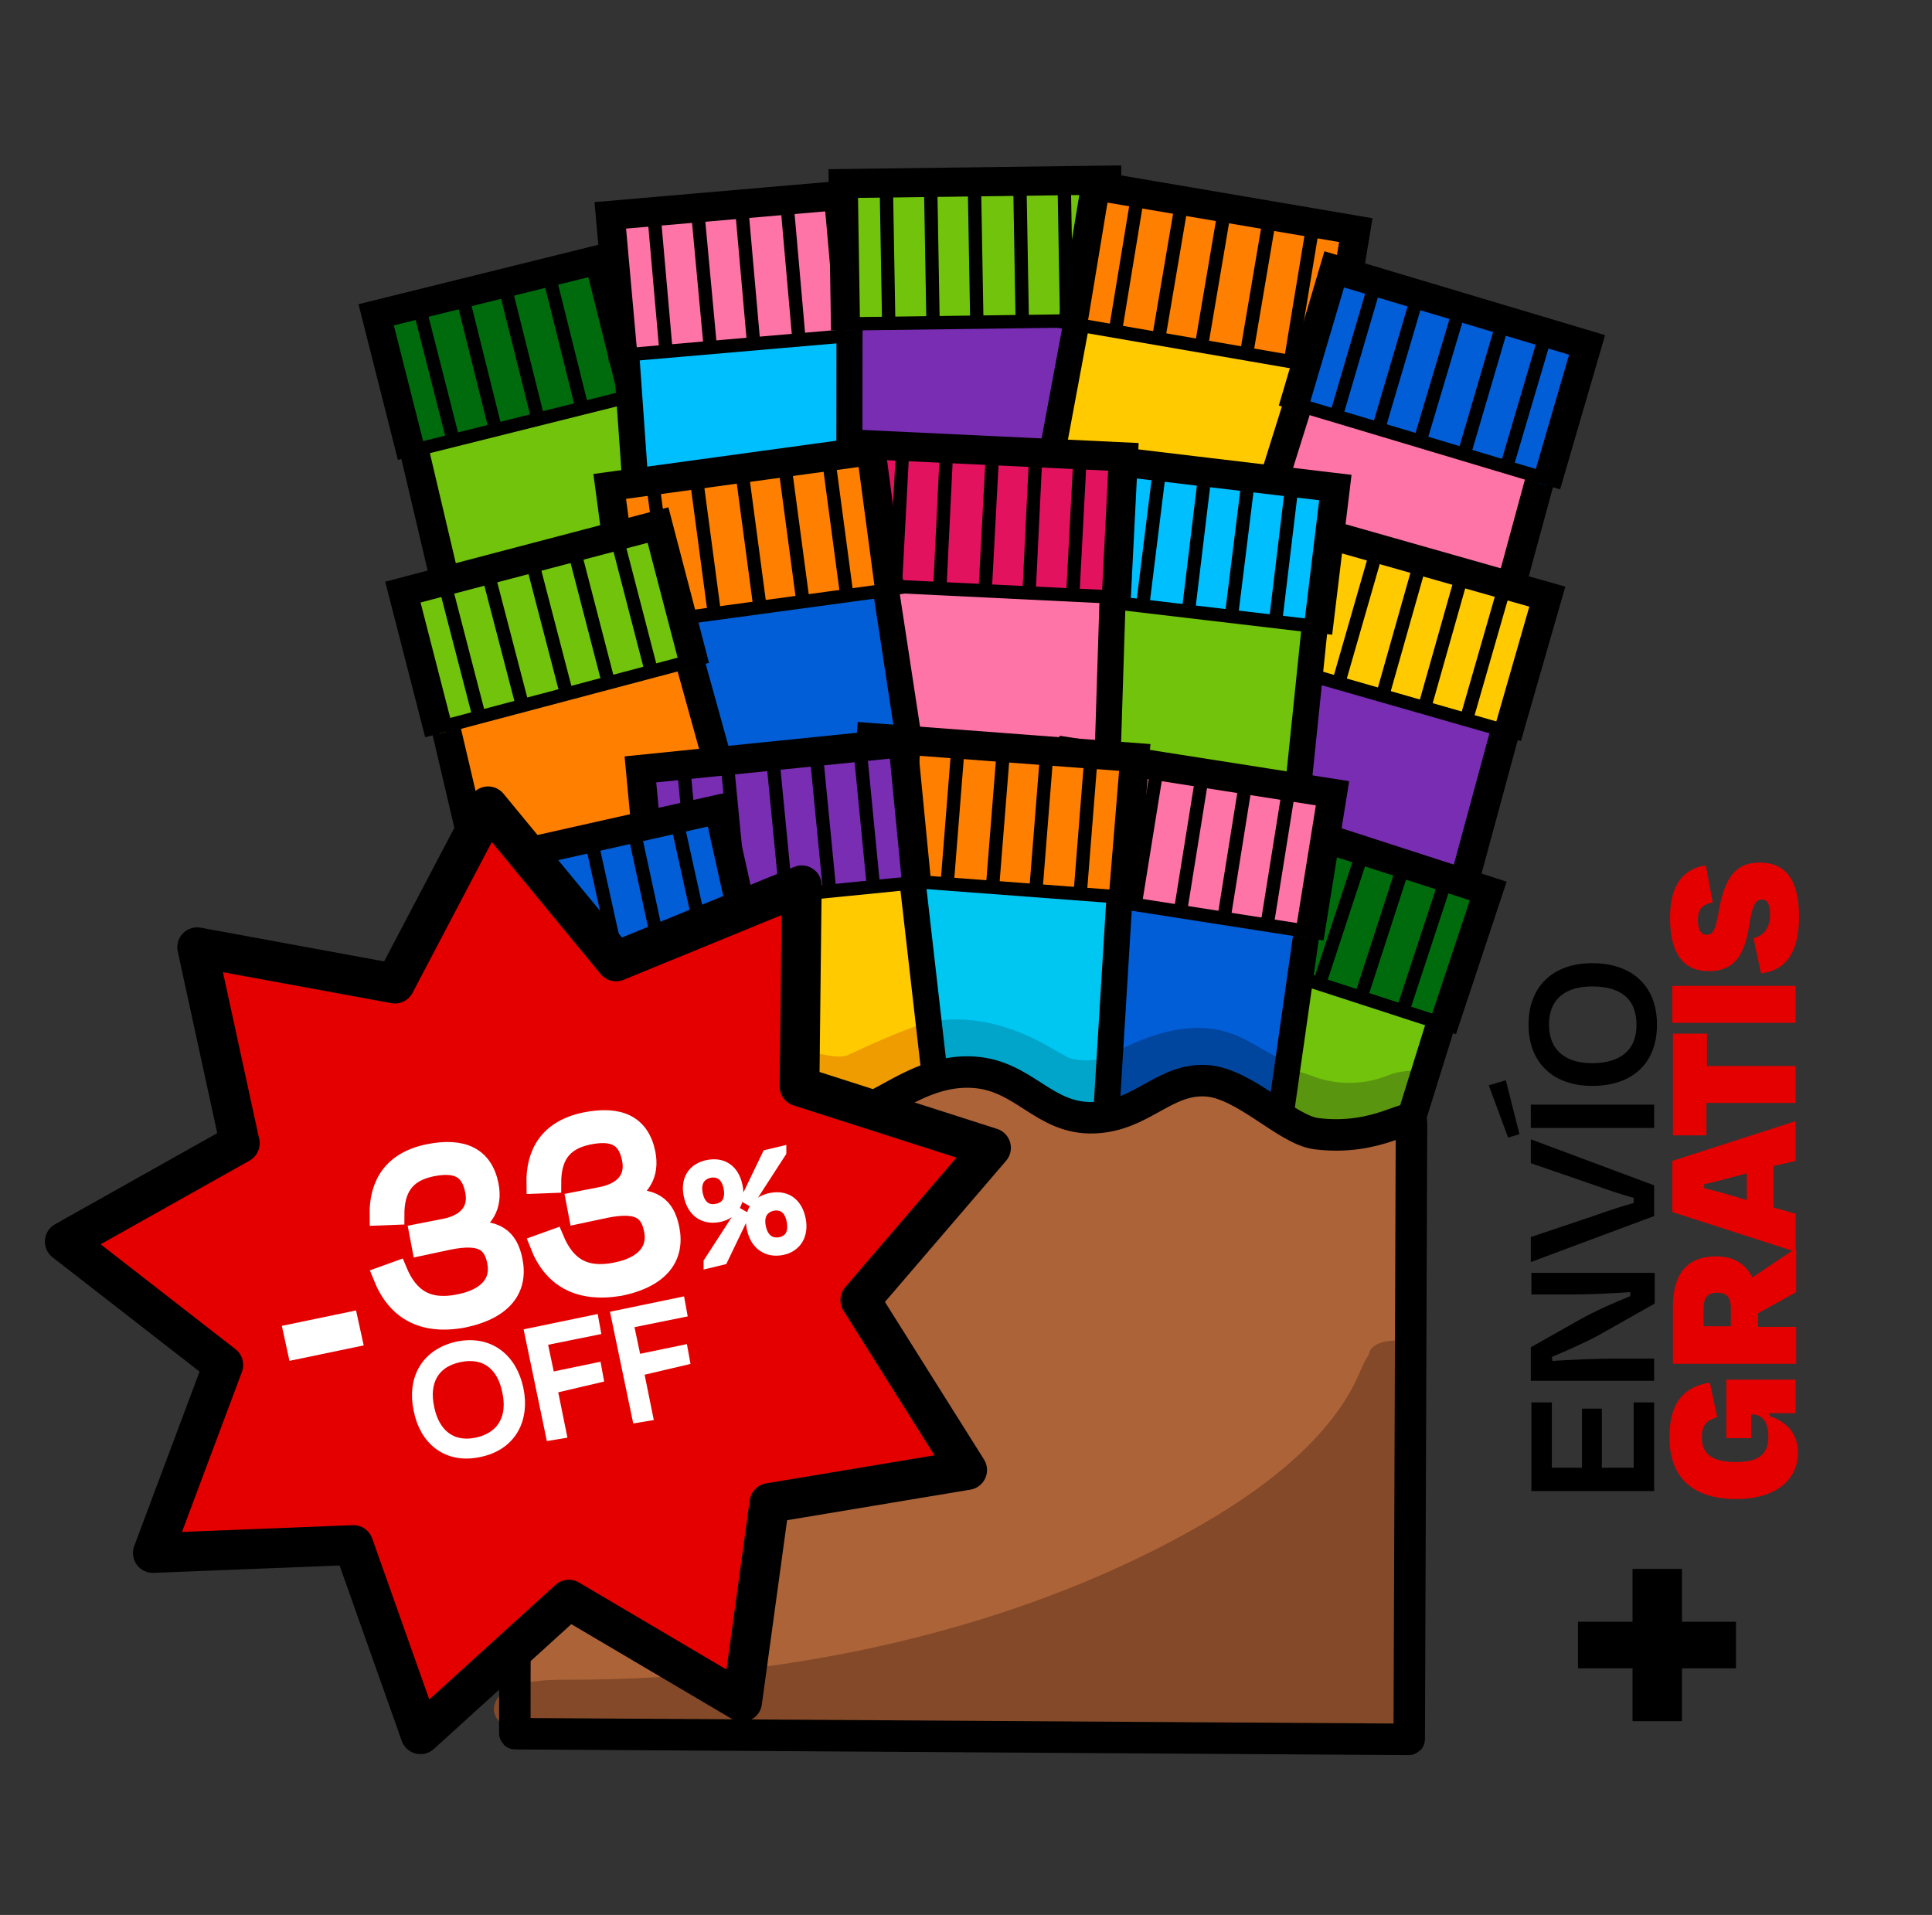 <svg xml:space="preserve" style="enable-background:new 0 0 340 337;" viewBox="0 0 340 337" y="0px" x="0px" xmlns:xlink="http://www.w3.org/1999/xlink" xmlns="http://www.w3.org/2000/svg" version="1.1">
<rect x="0" y="0" width="340" height="337" fill="#333333" stroke="none"/>
<style type="text/css">
	.st0{fill:#015ED7;}
	.st1{fill:#FF74A6;}
	.st2{fill:none;stroke:#000000;stroke-width:6.732;stroke-miterlimit:10;}
	.st3{fill:none;stroke:#000000;stroke-width:3.087;stroke-miterlimit:10;}
	.st4{fill:#00C6F2;}
	.st5{fill:#782DB3;}
	.st6{fill:#FF8000;}
	.st7{fill:#71C30C;}
	.st8{fill:#006B0C;}
	.st9{fill:none;stroke:#59950F;stroke-width:10;stroke-miterlimit:10;}
	.st10{fill:#FFCA00;}
	.st11{fill:none;stroke:#EE9C00;stroke-width:10;stroke-miterlimit:10;}
	.st12{fill:#EE9C00;}
	.st13{fill:none;stroke:#E25B8C;stroke-width:10;stroke-miterlimit:10;}
	.st14{fill:#AD6338;}
	.st15{fill:#834928;}
	.st16{fill:none;stroke:#000000;stroke-width:6.546;stroke-miterlimit:10;}
	.st17{fill:none;stroke:#59950F;stroke-width:8;stroke-miterlimit:10;}
	.st18{fill:none;stroke:#00459E;stroke-width:8;stroke-miterlimit:10;}
	.st19{fill:none;stroke:#000000;stroke-width:6;stroke-miterlimit:10;}
	.st20{fill:none;stroke:#EE9C00;stroke-width:8;stroke-miterlimit:10;}
	.st21{fill:none;stroke:#E25B8C;stroke-width:8;stroke-miterlimit:10;}
	.st22{fill:none;stroke:#000000;stroke-width:7;stroke-miterlimit:10;}
	.st23{fill:none;stroke:#000000;stroke-width:4.888;stroke-miterlimit:10;}
	.st24{fill:none;stroke:#000000;stroke-width:2.241;stroke-miterlimit:10;}
	.st25{fill:none;stroke:#000000;stroke-width:4.388;stroke-miterlimit:10;}
	.st26{fill:#00BFFF;}
	.st27{fill:#E3125F;}
	.st28{fill:none;stroke:#00A5C9;stroke-width:8;stroke-miterlimit:10;}
	.st29{fill:none;stroke:#000000;stroke-width:4.763;stroke-miterlimit:10;}
	.st30{fill:none;stroke:#000000;stroke-width:5.117;stroke-miterlimit:10;}
	.st31{fill:none;stroke:#000000;stroke-width:2.347;stroke-miterlimit:10;}
	.st32{fill:none;stroke:#000000;stroke-width:4.593;stroke-miterlimit:10;}
	.st33{fill:none;stroke:#000000;stroke-width:5.539;stroke-miterlimit:10;}
	.st34{fill:none;stroke:#000000;stroke-width:5.205;stroke-miterlimit:10;}
	.st35{fill:none;stroke:#000000;stroke-width:2.387;stroke-miterlimit:10;}
	.st36{fill:none;stroke:#000000;stroke-width:4.672;stroke-miterlimit:10;}
	.st37{fill:none;stroke:#000000;stroke-width:6.541;stroke-miterlimit:10;}
	.st38{display:none;}
	.st39{fill:#E50000;}
	.st40{fill:#E50000;stroke:#000000;stroke-width:7;stroke-linecap:round;stroke-linejoin:round;stroke-miterlimit:10;}
	.st41{fill:#FFFFFF;stroke:#FFFFFF;stroke-width:3.52;stroke-miterlimit:10;}
	.st42{fill:#FFFFFF;stroke:#FFFFFF;stroke-width:1.76;stroke-miterlimit:10;}
	.st43{fill:#FFFFFF;stroke:#FFFFFF;stroke-width:2.459;stroke-miterlimit:10;}
	.st44{fill:#FFFFFF;stroke:#FFFFFF;stroke-width:3.025;stroke-miterlimit:10;}
</style>
<g id="CALCETINES_SUELTOS">
</g>
<g id="PAQUETES_SEPARADOS">
</g>
<g id="PAQUETES_JUNTOS">
	<g id="PACK_15_00000090270881970381935730000016033518627544837028_">
		<g>
			<g>
				<polyline points="72.8,78.8 84.3,127.6 129.4,116.2 116,68.1" class="st7"></polyline>
				<polyline points="117.7,69.1 111.4,44.2 66.2,55.4 72.5,80.3" class="st8"></polyline>
				<polyline points="117.7,69.1 111.4,44.2 66.2,55.4 72.5,80.3" class="st30"></polyline>
				<line y2="68.4" x2="116.2" y1="79.4" x1="72.2" class="st31"></line>
				<line y2="69.4" x2="109.9" y1="47.4" x1="104.4" class="st31"></line>
				<line y2="71.7" x2="102.4" y1="49.6" x1="96.9" class="st31"></line>
				<line y2="73.4" x2="94.6" y1="51.4" x1="89.1" class="st31"></line>
				<line y2="75.6" x2="87.2" y1="53.5" x1="81.7" class="st31"></line>
				<line y2="77.3" x2="79.7" y1="55.3" x1="74.1" class="st31"></line>
				<polyline points="72.8,78.8 84.3,127.6 129.4,116.2 116,68.1" class="st30"></polyline>
			</g>
			<g>
				<polyline points="110.2,62.2 115,129.1 161.3,124.7 154.5,58.3" class="st26"></polyline>
				<polyline points="110.2,62.2 114.8,127.3 161.2,122.9 154.5,58.3" class="st32"></polyline>
				<polyline points="156,59.5 153.7,33.9 107.4,37.9 109.7,63.5" class="st1"></polyline>
				<polyline points="156,59.5 153.7,33.9 107.4,37.9 109.7,63.5" class="st30"></polyline>
				<line y2="58.6" x2="155.9" y1="58.6" x1="154.7" class="st31"></line>
				<line y2="58.6" x2="154.7" y1="62.5" x1="109.6" class="st31"></line>
				<line y2="58.5" x2="148.3" y1="36" x1="146.3" class="st31"></line>
				<line y2="59.7" x2="140.6" y1="37" x1="138.6" class="st31"></line>
				<line y2="60.1" x2="132.6" y1="37.5" x1="130.6" class="st31"></line>
				<line y2="61.1" x2="125" y1="38.5" x1="122.9" class="st31"></line>
				<line y2="61.7" x2="117.2" y1="39" x1="115.2" class="st31"></line>
			</g>
			<g>
				<polyline points="149.5,57.2 149.4,150.4 195.9,148.8 193.9,56" class="st5"></polyline>
				<polyline points="149.5,57.3 149.4,155.6 195.9,154 193.9,56" class="st32"></polyline>
				<polyline points="195.3,57.4 194.8,31.7 148.4,32.3 148.8,58.1" class="st7"></polyline>
				<polyline points="195.3,57.4 194.8,31.7 148.4,32.3 148.8,58.1" class="st30"></polyline>
				<line y2="56.4" x2="195.2" y1="56.4" x1="194.1" class="st31"></line>
				<line y2="56.4" x2="194.1" y1="57" x1="148.8" class="st31"></line>
				<line y2="55.8" x2="187.7" y1="33.2" x1="187.3" class="st31"></line>
				<line y2="56.4" x2="179.9" y1="33.7" x1="179.5" class="st31"></line>
				<line y2="56.3" x2="171.9" y1="33.6" x1="171.5" class="st31"></line>
				<line y2="56.8" x2="164.2" y1="34" x1="163.8" class="st31"></line>
				<line y2="56.8" x2="156.4" y1="34" x1="156" class="st31"></line>
			</g>
			<g>
				<polyline points="189.4,57.1 175.1,133.8 221.1,141 233.3,64.3" class="st10"></polyline>
				<polyline points="189.4,57 177,123.5 223,130.9 233.3,64.3" class="st32"></polyline>
				<polyline points="234.4,65.9 238.6,40.5 192.8,32.7 188.6,58.1" class="st6"></polyline>
				<polyline points="234.4,65.9 238.6,40.5 192.8,32.7 188.6,58.1" class="st30"></polyline>
				<line y2="64.9" x2="234.5" y1="64.7" x1="233.3" class="st31"></line>
				<line y2="64.7" x2="233.3" y1="57" x1="188.7" class="st31"></line>
				<line y2="63" x2="227.2" y1="40.6" x1="230.9" class="st31"></line>
				<line y2="62.1" x2="219.4" y1="39.7" x1="223.2" class="st31"></line>
				<line y2="60.5" x2="211.5" y1="38.1" x1="215.3" class="st31"></line>
				<line y2="59.6" x2="203.9" y1="37.2" x1="207.7" class="st31"></line>
				<line y2="58.2" x2="196.3" y1="35.7" x1="200" class="st31"></line>
			</g>
			<g>
				<polyline points="228.5,70.8 213.5,118.6 258.1,131.9 271.2,83.7" class="st1"></polyline>
				<polyline points="228.5,70.8 213.5,118.6 258.1,131.9 271.2,83.7" class="st30"></polyline>
				<polyline points="272.1,85.4 279.3,60.7 234.8,47.4 227.5,72.1" class="st0"></polyline>
				<polyline points="272.1,85.4 279.3,60.7 234.8,47.4 227.5,72.1" class="st30"></polyline>
				<line y2="84" x2="271.1" y1="71" x1="227.7" class="st31"></line>
				<line y2="81.6" x2="265.3" y1="59.9" x1="271.7" class="st31"></line>
				<line y2="79.8" x2="257.7" y1="58" x1="264.1" class="st31"></line>
				<line y2="77.3" x2="250" y1="55.5" x1="256.5" class="st31"></line>
				<line y2="75.4" x2="242.6" y1="53.7" x1="249" class="st31"></line>
				<line y2="73" x2="235.2" y1="51.2" x1="241.6" class="st31"></line>
			</g>
		</g>
		<g>
			<g>
				<polyline points="265,128.2 251.9,176.5 207.2,163.7 222.2,116" class="st5"></polyline>
				<polyline points="220.4,117 227.6,92.3 272.3,105 265.2,129.7" class="st10"></polyline>
				<polyline points="220.4,117 227.6,92.3 272.3,105 265.2,129.7" class="st30"></polyline>
				<line y2="116.3" x2="221.9" y1="128.8" x1="265.5" class="st31"></line>
				<line y2="117.5" x2="228.2" y1="95.7" x1="234.5" class="st31"></line>
				<line y2="120.1" x2="235.6" y1="98.2" x1="241.9" class="st31"></line>
				<line y2="122.1" x2="243.4" y1="100.2" x1="249.6" class="st31"></line>
				<line y2="124.5" x2="250.7" y1="102.6" x1="256.9" class="st31"></line>
				<line y2="126.5" x2="258.1" y1="104.6" x1="264.4" class="st31"></line>
				<polyline points="265,128.2 251.9,176.5 207.2,163.7 222.2,116" class="st30"></polyline>
			</g>
			<g>
				<polyline points="231.4,110 224.5,176.7 178.3,170.8 187.3,104.6" class="st7"></polyline>
				<polyline points="231.4,110 224.7,174.9 178.5,169 187.3,104.6" class="st32"></polyline>
				<polyline points="185.8,105.8 188.9,80.3 235,85.8 231.9,111.4" class="st26"></polyline>
				<polyline points="185.8,105.8 188.9,80.3 235,85.8 231.9,111.4" class="st30"></polyline>
				<line y2="104.9" x2="185.9" y1="105" x1="187.1" class="st31"></line>
				<line y2="105" x2="187.1" y1="110.3" x1="232.1" class="st31"></line>
				<line y2="105.1" x2="193.5" y1="82.6" x1="196.2" class="st31"></line>
				<line y2="106.5" x2="201.1" y1="83.9" x1="203.9" class="st31"></line>
				<line y2="107.1" x2="209.2" y1="84.7" x1="211.9" class="st31"></line>
				<line y2="108.5" x2="216.7" y1="85.9" x1="219.5" class="st31"></line>
				<line y2="109.2" x2="224.5" y1="86.7" x1="227.2" class="st31"></line>
			</g>
			<g>
				<polyline points="195.8,105.2 192.8,198.3 146.4,195.2 151.4,102.6" class="st1"></polyline>
				<polyline points="195.8,105.3 192.7,203.6 146.2,200.4 151.4,102.6" class="st32"></polyline>
				<polyline points="150,103.9 151.3,78.2 197.7,80.4 196.4,106.2" class="st27"></polyline>
				<polyline points="150,103.9 151.3,78.2 197.7,80.4 196.4,106.2" class="st30"></polyline>
				<line y2="102.9" x2="150.1" y1="102.9" x1="151.3" class="st31"></line>
				<line y2="102.9" x2="151.3" y1="105.1" x1="196.5" class="st31"></line>
				<line y2="102.6" x2="157.6" y1="80" x1="158.8" class="st31"></line>
				<line y2="103.5" x2="165.4" y1="80.8" x1="166.5" class="st31"></line>
				<line y2="103.5" x2="173.4" y1="80.9" x1="174.6" class="st31"></line>
				<line y2="104.3" x2="181.1" y1="81.6" x1="182.2" class="st31"></line>
				<line y2="104.6" x2="188.8" y1="81.8" x1="190" class="st31"></line>
			</g>
			<g>
				<polyline points="155.9,103.8 167.7,180.9 121.5,186.6 111.8,109.5" class="st0"></polyline>
				<polyline points="155.9,103.7 166.1,170.6 119.9,176.4 111.8,109.5" class="st32"></polyline>
				<polyline points="110.7,111.1 107.3,85.6 153.3,79.3 156.7,104.8" class="st6"></polyline>
				<polyline points="110.7,111.1 107.3,85.6 153.3,79.3 156.7,104.8" class="st30"></polyline>
				<line y2="110.1" x2="110.6" y1="109.9" x1="111.7" class="st31"></line>
				<line y2="109.9" x2="111.7" y1="103.8" x1="156.6" class="st31"></line>
				<line y2="108.4" x2="118" y1="86" x1="115" class="st31"></line>
				<line y2="107.8" x2="125.7" y1="85.3" x1="122.7" class="st31"></line>
				<line y2="106.5" x2="133.7" y1="84" x1="130.7" class="st31"></line>
				<line y2="105.8" x2="141.3" y1="83.3" x1="138.3" class="st31"></line>
				<line y2="104.6" x2="149" y1="82.1" x1="146" class="st31"></line>
			</g>
			<g>
				<polyline points="121.3,116 134.7,164.3 89.7,176 78.3,127.4" class="st6"></polyline>
				<polyline points="121.3,116 134.7,164.3 89.7,176 78.3,127.4" class="st30"></polyline>
				<polyline points="77.3,129.1 70.9,104.2 115.8,92.4 122.3,117.3" class="st7"></polyline>
				<polyline points="77.3,129.1 70.9,104.2 115.8,92.4 122.3,117.3" class="st30"></polyline>
				<line y2="127.8" x2="78.3" y1="116.2" x1="122.1" class="st31"></line>
				<line y2="125.6" x2="84.2" y1="103.6" x1="78.5" class="st31"></line>
				<line y2="124" x2="91.9" y1="102.1" x1="86.2" class="st31"></line>
				<line y2="121.7" x2="99.6" y1="99.8" x1="93.9" class="st31"></line>
				<line y2="120.2" x2="107.1" y1="98.2" x1="101.4" class="st31"></line>
				<line y2="118" x2="114.6" y1="96" x1="108.9" class="st31"></line>
			</g>
		</g>
		<polyline points="253.7,179.7 238.8,227.5 194.6,213 211.3,166" class="st7"></polyline>
		<polyline points="209.6,166.9 217.7,142.5 261.9,156.8 253.8,181.2" class="st8"></polyline>
		<polyline points="209.6,166.9 217.7,142.5 261.9,156.8 253.8,181.2" class="st30"></polyline>
		<line y2="166.3" x2="211.1" y1="180.3" x1="254.2" class="st31"></line>
		<line y2="167.7" x2="217.3" y1="146.1" x1="224.4" class="st31"></line>
		<line y2="170.5" x2="224.6" y1="148.9" x1="231.7" class="st31"></line>
		<line y2="172.8" x2="232.3" y1="151.2" x1="239.4" class="st31"></line>
		<line y2="175.5" x2="239.5" y1="153.9" x1="246.5" class="st31"></line>
		<path d="M249.7,192.5c-0.9-0.2-2.8,0-3.8,0.4c-4.8,2-10.3,2.2-15.3,0.6c-1.4-0.5-2.8-1.1-4.3-1.3" class="st17"></path>
		<line y2="177.8" x2="246.9" y1="156.2" x1="254" class="st31"></line>
		<polyline points="253.7,179.7 238.8,227.5 194.6,213 211.3,166" class="st30"></polyline>
		<polyline points="230,163.7 220.6,230.1 174.6,222.4 186,156.6" class="st0"></polyline>
		<path d="M225.5,191.1c-2.1-1.2-4.1-2.3-6.2-3.5c-1.4-0.8-2.8-1.6-4.4-2.1c-5-1.6-10.5,0.2-15.2,2.4
			c-1.4,0.7-2.9,1.4-4.5,1.4" class="st18"></path>
		<polyline points="230,163.7 220.8,228.3 174.9,220.7 186.1,156.6" class="st32"></polyline>
		<polyline points="184.5,157.8 188.6,132.4 234.5,139.6 230.4,165.1" class="st1"></polyline>
		<polyline points="184.5,157.8 188.6,132.4 234.5,139.6 230.4,165.1" class="st30"></polyline>
		<line y2="156.8" x2="184.7" y1="157" x1="185.8" class="st31"></line>
		<line y2="157" x2="185.8" y1="164" x1="230.6" class="st31"></line>
		<line y2="157.4" x2="192.2" y1="135" x1="195.8" class="st31"></line>
		<line y2="159" x2="199.8" y1="136.6" x1="203.4" class="st31"></line>
		<line y2="160" x2="207.8" y1="137.6" x1="211.4" class="st31"></line>
		<line y2="161.6" x2="215.4" y1="139.1" x1="219" class="st31"></line>
		<line y2="162.7" x2="223" y1="140.2" x1="226.6" class="st31"></line>
		<polyline points="197,158 191.4,251 145,246.6 152.7,154.1" class="st4"></polyline>
		<path d="M195.8,189.9c-5.7,1.7-9.6-0.2-9.6-0.2c-3.7-2-5.4-3.3-9.3-4.7c-4-1.4-8.3-2.1-12.4-1.2" class="st28"></path>
		<polyline points="197,158.1 191,256.3 144.7,251.8 152.7,154.1" class="st32"></polyline>
		<polyline points="151.3,155.4 153.3,129.8 199.7,133.3 197.6,159" class="st6"></polyline>
		<polyline points="151.3,155.4 153.3,129.8 199.7,133.3 197.6,159" class="st30"></polyline>
		<line y2="154.4" x2="151.4" y1="154.5" x1="152.6" class="st31"></line>
		<line y2="154.5" x2="152.6" y1="157.9" x1="197.7" class="st31"></line>
		<line y2="154.3" x2="159" y1="131.7" x1="160.8" class="st31"></line>
		<line y2="155.4" x2="166.7" y1="132.7" x1="168.5" class="st31"></line>
		<line y2="155.7" x2="174.7" y1="133.1" x1="176.5" class="st31"></line>
		<line y2="156.7" x2="182.3" y1="134" x1="184.1" class="st31"></line>
		<line y2="157.2" x2="190.1" y1="134.5" x1="191.9" class="st31"></line>
		<polyline points="160.6,155.4 169.5,232.8 123.1,236.8 116.3,159.4" class="st10"></polyline>
		<path d="M164.2,183.8c-3.1,1-6.2,2.2-13.3,5.5c-4.3,2-11.1-1.3-15.3-2.1" class="st20"></path>
		<polyline points="160.6,155.2 168.3,222.5 121.9,226.6 116.3,159.4" class="st32"></polyline>
		<polyline points="115.1,160.9 112.7,135.4 158.9,130.7 161.4,156.4" class="st5"></polyline>
		<polyline points="115.1,160.9 112.7,135.4 158.9,130.7 161.4,156.4" class="st30"></polyline>
		<line y2="159.9" x2="115.1" y1="159.8" x1="116.2" class="st31"></line>
		<line y2="159.8" x2="116.2" y1="155.3" x1="161.3" class="st31"></line>
		<line y2="158.5" x2="122.5" y1="136" x1="120.4" class="st31"></line>
		<line y2="158.3" x2="130.3" y1="135.6" x1="128.1" class="st31"></line>
		<line y2="157.2" x2="138.3" y1="134.6" x1="136.1" class="st31"></line>
		<line y2="156.8" x2="146" y1="134.2" x1="143.8" class="st31"></line>
		<line y2="155.9" x2="153.7" y1="133.3" x1="151.5" class="st31"></line>
		<polyline points="131.1,166.3 142.7,215 97.3,225.1 87.7,176.1" class="st1"></polyline>
		<path d="M92,191.7c3.4,0.6,6.9,1.1,10.3,1.4c1.8,0.2,3.6,0.3,5.4-0.1c2-0.4,3.8-1.6,5.6-2.6
			c4.4-2.7,9.2-5.4,14.4-4.9c2.7,0.2,5.4,1.3,7.9,0.5" class="st21"></path>
		<polyline points="131.1,166.3 142.7,215 97.3,225.1 87.7,176.1" class="st30"></polyline>
		<polyline points="86.6,177.7 81.1,152.6 126.5,142.4 132.1,167.6" class="st0"></polyline>
		<polyline points="86.6,177.7 81.1,152.6 126.5,142.4 132.1,167.6" class="st30"></polyline>
		<line y2="176.4" x2="87.7" y1="166.5" x1="131.9" class="st31"></line>
		<line y2="174.4" x2="93.7" y1="152.3" x1="88.8" class="st31"></line>
		<line y2="173.1" x2="101.4" y1="151" x1="96.5" class="st31"></line>
		<line y2="171.2" x2="109.2" y1="149" x1="104.3" class="st31"></line>
		<line y2="169.9" x2="116.7" y1="147.7" x1="111.9" class="st31"></line>
		<line y2="168" x2="124.3" y1="145.8" x1="119.4" class="st31"></line>
		<path d="M91,196.6l-0.2,11.7c-0.1,0-0.1,0.1-0.1,0.1l-0.1,96.6c0,0.1,0,0.1,0.1,0.1l157.2,1c0.1,0,0.1,0,0.1-0.1
			l0.4-108.4c0-2.3-5.8,3.3-16.8,1.9c-5.2-0.7-12.5-8.8-19.2-9.3c-7.5-0.5-11.4,6.2-19.9,6.5c-8.8,0.3-12.2-7.4-21.1-8
			c-10-0.7-17,7.5-22.7,7.6c-8.9,0.1-15.3-7.2-23-6.7c-8,0.5-13.9,8.6-19.6,9.4C97.5,200.4,91,194.5,91,196.6z" class="st14"></path>
		<g>
			<path d="M246,239.4c-1-1.4-1.4,2.8-2.1,4.3c-1.8,3.5-4.6,7.2-7.5,10.4c-12.3,13.6-32.2,23.4-52.4,30.9
				c-5,1.8-10.2,4-15.6,5.4c-2.4,0.6-5,0.9-7.4,1.5c-3.9,1-7.6,2.6-11.7,3.2c-12.5,2-25.3,2.7-38,3.8c-5.7,0.5-11.3,0.5-17,1
				c-0.9,0.1-2.3-0.1-2.6,0.4c-0.7,1.3,3.2,2.1,3.9,2.2c3.3,0.7,7.1,0.1,10.5,0.3c15.2,0.5,30.2,0.3,45.4-0.3
				c9.5-0.3,18.9-0.8,28.5-0.7c14.1,0.1,28.2,1.3,42.3,0.7c6-0.3,11.7,0.6,17.5,0.3c0.8-0.1,1.8,0.3,2.5-0.1c1.1-0.6,1.1-5,1.2-5.9
				c0.5-4.2,1-8.3-0.1-12.4c-0.8-3.1,0.4-5.7,0.8-8.7c0.3-2.2-0.8-4.2-1.1-6.3c-0.3-2.5,0.2-5.2,0.3-7.7c0.2-3.7,2.1-7.2,2.8-10.9
				C247,246.9,248.5,242.8,246,239.4z" class="st15"></path>
			<path d="M250,237.7c-1.2-1.3-3.7-2.2-5.8-1.6c-3,0.8-4,3.3-4.9,5.4c-4.8,11.4-17,20.9-30.5,28.3
				c-30.2,16.7-69.2,25.8-108.1,25.8c-3.7,0-7.6,0-10.7,1.4c-3.3,1.4-4.2,4.6-1.5,6.5c3.4,2.5,10.5,2.5,15,2.6
				c22.1,0.5,44.2-0.6,66.3-0.8c23.1-0.3,46.2,0.5,69.2,0.7c2,0,4.2,0,5.9-0.7c2.2-1,2.8-3.1,3.1-5c2.3-14.6-1.8-29.4,1.5-43.8
				c1-4.4-0.4-7.8-0.2-12.3c0.1-2.3,2.6-5.6,0.2-7.2c-2.4-1.6-7.3-1.4-8.4,0.7c-0.6,1.2,0.1,2.5,0.5,3.7c1.5,4.4-1,8.9-2.2,13.4
				c-1.3,4.7-1.3,9.5-1.2,14.2c0.1,10.6,0.2,21.1,0.2,31.8c0-1,1.5-1.8,2.9-1.6c-24.6-0.6-49.3-1.2-73.9-0.8
				c-24.1,0.4-48.2,1.7-72.2,0.3c2,1.2,0.2,3.8-2.3,3.6c46.5,0.3,93.8-10.1,128-31.5c13.2-8.3,24.7-18.6,28.7-30.5
				c-1.6,1.8-5.9,2.1-7.9,0.5c2,2,7.5,1.5,8.6-0.8C250.9,239.4,250.6,238.5,250,237.7z" class="st15"></path>
		</g>
		<path d="M91,196.6l-0.2,11.7c-0.1,0-0.1,0.1-0.1,0.1l-0.1,96.6c0,0.1,0,0.1,0.1,0.1l157.2,1c0.1,0,0.1,0,0.1-0.1
			l0.4-108.4c0-2.3-5.8,3.3-16.8,1.9c-5.2-0.7-12.5-8.8-19.2-9.3c-7.5-0.5-11.4,6.2-19.9,6.5c-8.8,0.3-12.2-7.4-21.1-8
			c-10-0.7-17,7.5-22.7,7.6c-8.9,0.1-15.3-7.2-23-6.7c-8,0.5-13.9,8.6-19.6,9.4C97.5,200.4,91,194.5,91,196.6z" class="st33"></path>
	</g>
</g>
<g class="st38" id="GUIAS">
</g>
<g id="Capa_5">
	<g>
		<path d="M269.5,262.4v-15.6h3.6v11.5h5.3v-10.4h3.5v10.4h5.6v-11.5h3.6v15.6H269.5z"></path>
		<path d="M281.3,235c-2.2,1.2-5.6,2.7-8.2,3.8l0.1,0.7c3.1-0.2,7.7-0.4,10.5-0.4h7.4v3.9h-21.7v-5.9l8.5-4.8c2.8-1.6,6.5-3.2,9-4.2
			l0-0.7c-3.1,0.2-7,0.4-9.9,0.4h-7.5v-3.8h21.7v5.4L281.3,235z"></path>
		<path d="M291.1,214l-21.7,8.1v-4.4l11.3-3.8c2.2-0.8,4.7-1.6,6.8-2.2v-0.9c-2.2-0.6-4.6-1.4-6.8-2.2l-11.3-3.9v-4.2l21.7,8.1V214z"></path>
		<path d="M265.4,200.2L262,191l3-0.9l2.4,9.5L265.4,200.2z M291.1,198.5h-21.7v-4.1h21.7V198.5z"></path>
		<path d="M280.2,191.1c-6.8,0-11.2-4-11.2-10.8c0-6.8,4.4-10.8,11.2-10.8c6.9,0,11.4,3.9,11.4,10.8
			C291.6,187.3,287.1,191.1,280.2,191.1z M280.2,173.6c-4.6,0-7.6,2.1-7.6,6.7c0,4.7,3.1,6.8,7.6,6.8c4.7,0,7.8-2.1,7.8-6.7
			C288,175.6,285,173.6,280.2,173.6z"></path>
		<path d="M305.5,263.8c-7.4,0-11.7-3.6-11.7-10.8c0-6.1,2.4-8.9,7.1-9.7l1.3,6.1c-1.7,0.5-2.7,1.2-2.7,3.6
			c0,3.1,2.1,4.3,6,4.3c3.6,0,5.7-1.1,5.7-4.4c0-3.2-1.5-4-3-4v4.2h-4.4v-10.3H316v5.9h-4.6v0.5c2.9,1,5,2.9,5,6.5
			C316.4,260.2,312.8,263.8,305.5,263.8z" class="st39"></path>
		<path d="M309.4,231.1v2.4h6.7v6.5h-21.7v-10c0-5.7,2.4-8.9,7.6-8.9c3.2,0,5.2,1.4,6.4,3.7l7.3-4.9h0.4v7.5
			L309.4,231.1z M299.8,233.4h4.8v-3.1c0-2.1-0.8-2.8-2.4-2.8c-1.8,0-2.4,0.9-2.4,2.9V233.4z" class="st39"></path>
		<path d="M312.1,205.2v7.3l3.9,1.1v6.7l-21.7-7v-9l21.7-7v7L312.1,205.2z M307.4,211.2v-4.7l-2.7,0.7
			c-1.6,0.4-3.3,0.9-4.8,1.2v0.7c1.6,0.4,3.2,0.8,4.8,1.3L307.4,211.2z" class="st39"></path>
		<path d="M294.4,199.8v-17.9h6v5.7H316v6.5h-15.7v5.7H294.4z" class="st39"></path>
		<path d="M316,180h-21.7v-6.5H316V180z" class="st39"></path>
		<path d="M309.9,171.3l-1.3-6.2c2.1-0.5,2.9-2.2,2.9-4.1c0-1.7-0.4-2.7-1.4-2.7c-1.1,0-1.7,0.8-2.3,4.7
			c-0.9,6-3.3,7.9-7.1,7.9c-4.4,0-6.8-3-6.8-9.4c0-6.2,2.7-8.7,6.3-9.2l1.2,6.5c-1.7,0.4-2.6,1-2.6,3.1c0,1.7,0.5,2.6,1.5,2.6
			c0.9,0,1.6-0.3,2.2-4.3c1.2-7,3.9-8.4,7.2-8.4c4.4,0,6.9,2.9,6.9,9.5C316.6,168.8,313.3,170.9,309.9,171.3z" class="st39"></path>
	</g>
	<g>
		<path d="M305.5,293.6H296v9.3h-8.7v-9.3h-9.6v-8.2h9.6v-9.3h8.7v9.3h9.5V293.6z"></path>
	</g>
	<g>
		<polygon points="170.2,258.7 135.4,264.5 130.6,299.5 100.1,281.5 74,305.2 62.2,271.9 26.9,273.3 39.3,240.2 
			11.4,218.5 42.2,201.2 34.7,166.7 69.5,173.1 85.9,141.9 108.4,169.2 141.1,155.8 140.7,191.2 174.4,202 151.4,228.8" class="st40"></polygon>
		<g>
			<g>
				<path d="M67.4,224.6l2.5-0.9c2,4.8,5.3,7,11,5.8c5-1,7.3-3.8,6.6-7.4c-0.7-3.6-2.7-5.1-8.6-3.9l-4.7,1l-0.4-2.1
					l4.6-0.9c3.4-0.7,6-2.8,5.2-6.7c-0.8-4-3.3-5.1-7.7-4.2c-4.8,1-6.5,4-6.5,8.5l-2.6,0.1c-0.1-5.4,2.3-9.5,8.6-10.8
					c6-1.2,9.6,0.5,10.6,5.5c0.7,3.6-0.8,6.1-4.3,7.8l0.1,0.4c5.5-0.6,7.6,1.1,8.4,5c1,4.8-1.5,8.6-8.7,10.1
					C74.4,233.2,69.8,230.6,67.4,224.6z" class="st41"></path>
				<path d="M95,219l2.5-0.9c2,4.8,5.3,7,11,5.8c5-1,7.3-3.8,6.6-7.4c-0.7-3.6-2.7-5.1-8.6-3.9l-4.7,1l-0.4-2.1
					l4.6-0.9c3.4-0.7,6-2.8,5.2-6.7c-0.8-4-3.3-5.1-7.7-4.2c-4.8,1-6.5,4-6.5,8.5l-2.6,0.1c-0.1-5.4,2.3-9.5,8.6-10.8
					c6-1.2,9.6,0.5,10.6,5.5c0.7,3.6-0.8,6.1-4.3,7.8l0.1,0.4c5.5-0.6,7.6,1.1,8.4,5c1,4.8-1.5,8.6-8.7,10.1
					C101.9,227.5,97.3,224.9,95,219z" class="st41"></path>
				<path d="M124.7,222.3l0-0.2l5.5-8.5l0.7,0.4l-3.7,7.7L124.7,222.3z M121.2,210.4c-0.6-2.8,0.7-4.9,3.4-5.4
					c2.6-0.5,4.6,0.8,5.2,3.7c0.6,2.8-0.7,5-3.3,5.5C123.8,214.7,121.8,213.3,121.2,210.4z M128.2,209c-0.4-2-1.6-2.9-3.3-2.6
					c-1.7,0.4-2.5,1.7-2.1,3.7c0.4,2,1.6,3,3.4,2.6C127.9,212.4,128.6,210.9,128.2,209z M132.3,216.2c-0.6-2.8,0.7-4.9,3.4-5.4
					c2.6-0.5,4.6,0.8,5.2,3.7c0.6,2.8-0.7,5-3.3,5.5C135,220.5,132.9,219.1,132.3,216.2z M137.5,202.6l0,0.2l-5.5,8.5l-0.7-0.4
					l3.7-7.7L137.5,202.6z M139.3,214.8c-0.4-2-1.6-2.9-3.3-2.6c-1.7,0.4-2.5,1.7-2.1,3.7c0.4,2,1.6,3,3.4,2.7
					C139.1,218.2,139.7,216.8,139.3,214.8z" class="st42"></path>
			</g>
			<g>
				<path d="M74,248c-1.1-5.2,1.2-9.5,6.6-10.7c5.4-1.1,9.2,2,10.3,7.2c1.1,5.2-1.2,9.6-6.6,10.7
					C78.8,256.4,75,253.2,74,248z M89.6,244.8c-0.9-4.6-4-7.3-8.8-6.3c-4.8,1-6.6,4.7-5.6,9.3c0.9,4.6,4,7.4,8.8,6.4
					C88.9,253.1,90.6,249.3,89.6,244.8z" class="st43"></path>
				<path d="M96.8,244.1l1.6,7.9l-1.2,0.2l-3.6-17.3l10.6-2.2l0.2,1.1l-9.4,1.9l1.5,7.1l8.2-1.7l0.2,1.1L96.8,244.1z" class="st43"></path>
				<path d="M112,241l1.6,7.9l-1.2,0.2l-3.6-17.3l10.6-2.2l0.2,1.1l-9.4,1.9l1.5,7.1l8.2-1.7l0.2,1.1L112,241z" class="st43"></path>
			</g>
			<g>
				<path d="M61.5,232.4l0.7,3.2l-10.1,2.1l-0.7-3.2L61.5,232.4z" class="st44"></path>
			</g>
		</g>
	</g>
</g>
</svg>
